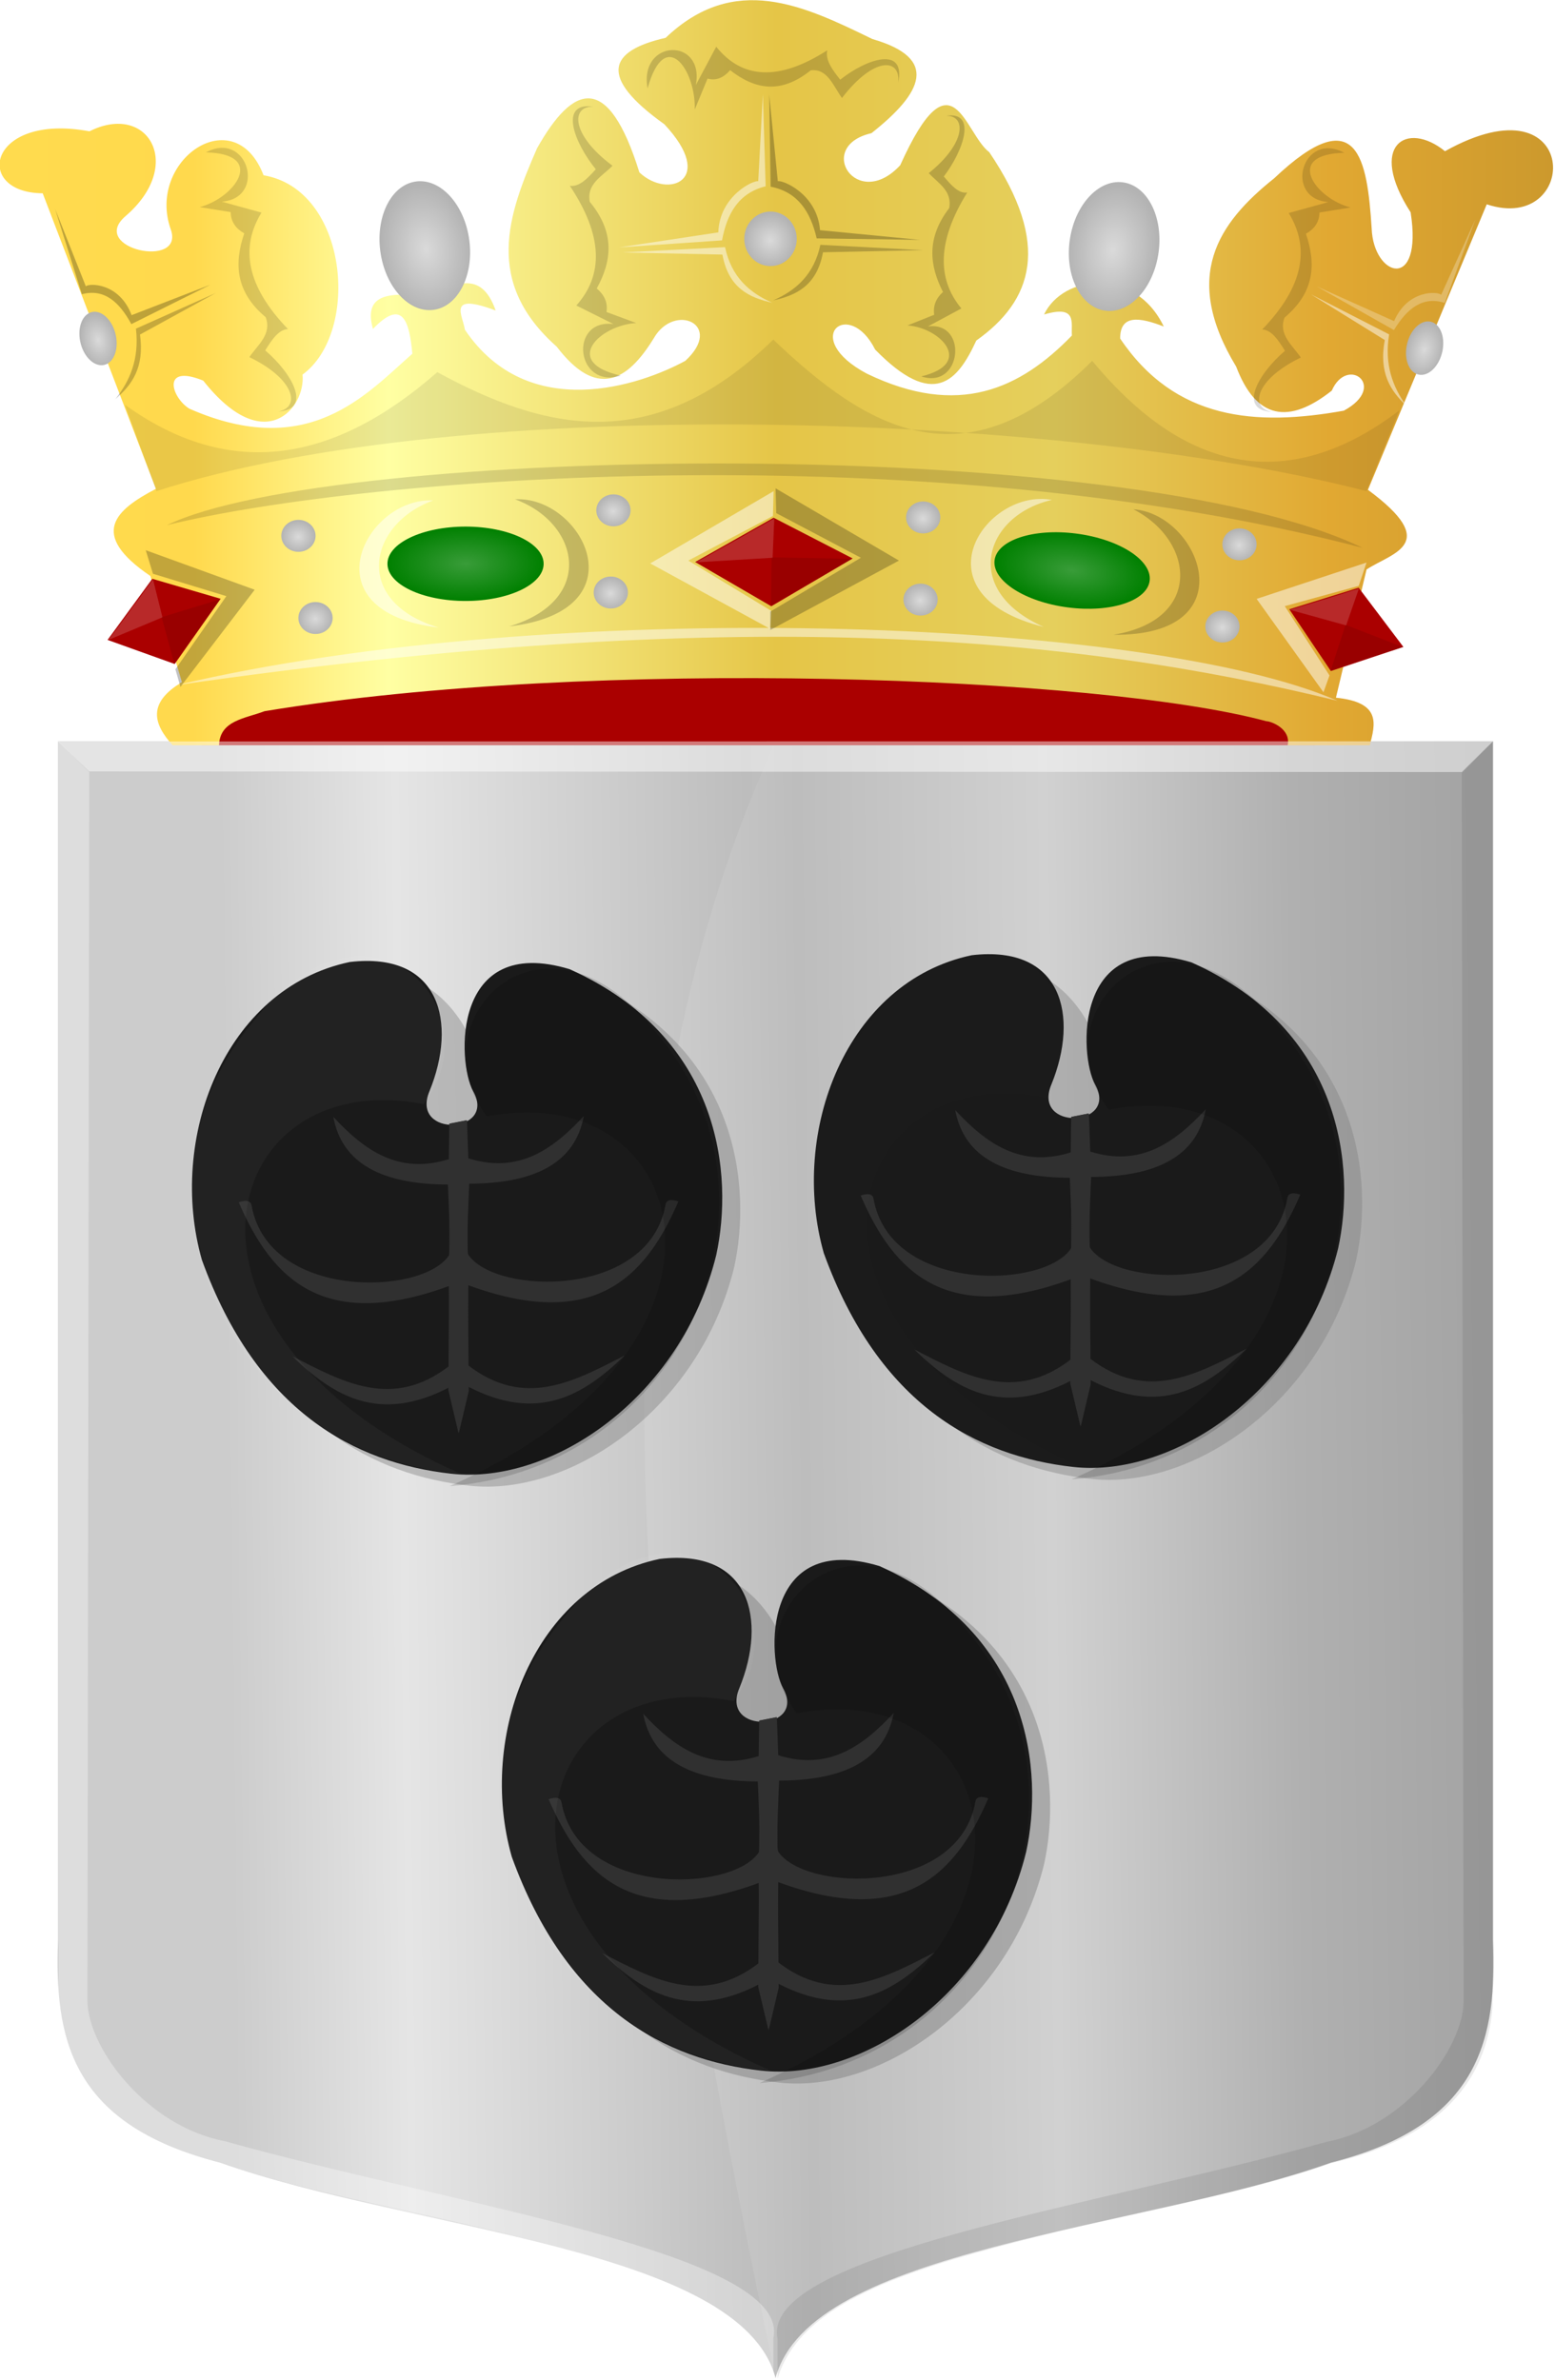 <?xml version="1.0" encoding="UTF-8" standalone="no"?>
<!-- Created with Inkscape (http://www.inkscape.org/) -->

<svg
   xmlns:dc="http://purl.org/dc/elements/1.1/"
   xmlns:cc="http://creativecommons.org/ns#"
   xmlns:rdf="http://www.w3.org/1999/02/22-rdf-syntax-ns#"
   xmlns:svg="http://www.w3.org/2000/svg"
   xmlns="http://www.w3.org/2000/svg"
   xmlns:xlink="http://www.w3.org/1999/xlink"
   xmlns:sodipodi="http://sodipodi.sourceforge.net/DTD/sodipodi-0.dtd"
   xmlns:inkscape="http://www.inkscape.org/namespaces/inkscape"
   width="188.149"
   height="287.941"
   id="svg11101"
   version="1.1"
   inkscape:version="0.48.4 r9939"
   sodipodi:docname="Nieuw document 14">
  <defs
     id="defs11103">
    <linearGradient
       inkscape:collect="always"
       xlink:href="#linearGradient4053-4-9-3-1-7-2-4-5-0-3"
       id="linearGradient10098"
       gradientUnits="userSpaceOnUse"
       gradientTransform="matrix(-1.047,0,0,1.13,-1057.922,-455.842)"
       x1="-1495.291"
       y1="660.967"
       x2="-1076.81"
       y2="660.967" />
    <linearGradient
       id="linearGradient4053-4-9-3-1-7-2-4-5-0-3">
      <stop
         style="stop-color:#cc992d;stop-opacity:1;"
         offset="0"
         id="stop4055-9-5-8-3-0-0-0-1-9-9" />
      <stop
         style="stop-color:#e1a832;stop-opacity:1;"
         offset="0.143"
         id="stop4057-8-8-5-6-8-8-0-0-4-1" />
      <stop
         id="stop4059-2-9-9-4-1-7-5-3-4-2"
         offset="0.321"
         style="stop-color:#e5cf5c;stop-opacity:1;" />
      <stop
         style="stop-color:#e5c547;stop-opacity:1;"
         offset="0.5"
         id="stop4061-4-6-3-5-8-8-9-9-3-8" />
      <stop
         id="stop4063-5-2-0-7-2-3-7-9-5-5-8"
         offset="0.75"
         style="stop-color:#ffffa3;stop-opacity:1;" />
      <stop
         style="stop-color:#ffd94d;stop-opacity:1;"
         offset="0.875"
         id="stop4065-2-5-2-2-0-3-5-8-8-1" />
      <stop
         id="stop4067-9-7-5-0-3-0-3-9-4-8"
         offset="1"
         style="stop-color:#ffdb4e;stop-opacity:1;" />
    </linearGradient>
    <radialGradient
       inkscape:collect="always"
       xlink:href="#linearGradient22745-9-0"
       id="radialGradient10100"
       gradientUnits="userSpaceOnUse"
       gradientTransform="matrix(1,0,0,0.963,0,32.907)"
       cx="-1439.846"
       cy="877.517"
       fx="-1439.846"
       fy="877.517"
       r="7.071" />
    <linearGradient
       id="linearGradient22745-9-0"
       inkscape:collect="always">
      <stop
         id="stop22747-0-2"
         offset="0"
         style="stop-color:#ffffff;stop-opacity:1;" />
      <stop
         id="stop22749-4-4"
         offset="1"
         style="stop-color:#ffffff;stop-opacity:0;" />
    </linearGradient>
    <radialGradient
       inkscape:collect="always"
       xlink:href="#linearGradient22745-7-0"
       id="radialGradient10102"
       gradientUnits="userSpaceOnUse"
       gradientTransform="matrix(1,0,0,0.963,0,32.907)"
       cx="-1439.846"
       cy="877.517"
       fx="-1439.846"
       fy="877.517"
       r="7.071" />
    <linearGradient
       id="linearGradient22745-7-0"
       inkscape:collect="always">
      <stop
         id="stop22747-09-2"
         offset="0"
         style="stop-color:#ffffff;stop-opacity:1;" />
      <stop
         id="stop22749-3-2"
         offset="1"
         style="stop-color:#ffffff;stop-opacity:0;" />
    </linearGradient>
    <radialGradient
       inkscape:collect="always"
       xlink:href="#linearGradient22745-7-3-5"
       id="radialGradient10104"
       gradientUnits="userSpaceOnUse"
       gradientTransform="matrix(1,0,0,0.963,0,32.907)"
       cx="-1439.846"
       cy="877.517"
       fx="-1439.846"
       fy="877.517"
       r="7.071" />
    <linearGradient
       id="linearGradient22745-7-3-5"
       inkscape:collect="always">
      <stop
         id="stop22747-09-5-4"
         offset="0"
         style="stop-color:#ffffff;stop-opacity:1;" />
      <stop
         id="stop22749-3-6-4"
         offset="1"
         style="stop-color:#ffffff;stop-opacity:0;" />
    </linearGradient>
    <radialGradient
       inkscape:collect="always"
       xlink:href="#linearGradient22745-9-8-3-7-2"
       id="radialGradient10106"
       gradientUnits="userSpaceOnUse"
       gradientTransform="matrix(1,0,0,0.963,0,32.907)"
       cx="-1439.846"
       cy="877.517"
       fx="-1439.846"
       fy="877.517"
       r="7.071" />
    <linearGradient
       id="linearGradient22745-9-8-3-7-2"
       inkscape:collect="always">
      <stop
         id="stop22747-0-8-6-3-5"
         offset="0"
         style="stop-color:#ffffff;stop-opacity:1;" />
      <stop
         id="stop22749-4-3-2-3-0"
         offset="1"
         style="stop-color:#ffffff;stop-opacity:0;" />
    </linearGradient>
    <radialGradient
       inkscape:collect="always"
       xlink:href="#linearGradient22745-9-8-8-0-2"
       id="radialGradient10108"
       gradientUnits="userSpaceOnUse"
       gradientTransform="matrix(1,0,0,0.963,0,32.907)"
       cx="-1439.846"
       cy="877.517"
       fx="-1439.846"
       fy="877.517"
       r="7.071" />
    <linearGradient
       id="linearGradient22745-9-8-8-0-2"
       inkscape:collect="always">
      <stop
         id="stop22747-0-8-1-4-1"
         offset="0"
         style="stop-color:#ffffff;stop-opacity:1;" />
      <stop
         id="stop22749-4-3-3-8-2"
         offset="1"
         style="stop-color:#ffffff;stop-opacity:0;" />
    </linearGradient>
    <radialGradient
       inkscape:collect="always"
       xlink:href="#linearGradient22745-9-8-9-3-7"
       id="radialGradient10110"
       gradientUnits="userSpaceOnUse"
       gradientTransform="matrix(1,0,0,0.963,0,32.907)"
       cx="-1439.846"
       cy="877.517"
       fx="-1439.846"
       fy="877.517"
       r="7.071" />
    <linearGradient
       id="linearGradient22745-9-8-9-3-7"
       inkscape:collect="always">
      <stop
         id="stop22747-0-8-2-5-9"
         offset="0"
         style="stop-color:#ffffff;stop-opacity:1;" />
      <stop
         id="stop22749-4-3-7-2-5"
         offset="1"
         style="stop-color:#ffffff;stop-opacity:0;" />
    </linearGradient>
    <radialGradient
       inkscape:collect="always"
       xlink:href="#linearGradient22745-9-8-6-9-4"
       id="radialGradient10112"
       gradientUnits="userSpaceOnUse"
       gradientTransform="matrix(1,0,0,0.963,0,32.907)"
       cx="-1439.846"
       cy="877.517"
       fx="-1439.846"
       fy="877.517"
       r="7.071" />
    <linearGradient
       id="linearGradient22745-9-8-6-9-4"
       inkscape:collect="always">
      <stop
         id="stop22747-0-8-17-2-0"
         offset="0"
         style="stop-color:#ffffff;stop-opacity:1;" />
      <stop
         id="stop22749-4-3-30-1-3"
         offset="1"
         style="stop-color:#ffffff;stop-opacity:0;" />
    </linearGradient>
    <radialGradient
       inkscape:collect="always"
       xlink:href="#linearGradient22745-9-8-5-3-1"
       id="radialGradient10114"
       gradientUnits="userSpaceOnUse"
       gradientTransform="matrix(1,0,0,0.963,0,32.907)"
       cx="-1439.846"
       cy="877.517"
       fx="-1439.846"
       fy="877.517"
       r="7.071" />
    <linearGradient
       id="linearGradient22745-9-8-5-3-1"
       inkscape:collect="always">
      <stop
         id="stop22747-0-8-60-8-2"
         offset="0"
         style="stop-color:#ffffff;stop-opacity:1;" />
      <stop
         id="stop22749-4-3-72-5-2"
         offset="1"
         style="stop-color:#ffffff;stop-opacity:0;" />
    </linearGradient>
    <radialGradient
       inkscape:collect="always"
       xlink:href="#linearGradient22745-9-8-4-1-8"
       id="radialGradient10116"
       gradientUnits="userSpaceOnUse"
       gradientTransform="matrix(1,0,0,0.963,0,32.907)"
       cx="-1439.846"
       cy="877.517"
       fx="-1439.846"
       fy="877.517"
       r="7.071" />
    <linearGradient
       id="linearGradient22745-9-8-4-1-8"
       inkscape:collect="always">
      <stop
         id="stop22747-0-8-3-5-2"
         offset="0"
         style="stop-color:#ffffff;stop-opacity:1;" />
      <stop
         id="stop22749-4-3-25-4-2"
         offset="1"
         style="stop-color:#ffffff;stop-opacity:0;" />
    </linearGradient>
    <radialGradient
       inkscape:collect="always"
       xlink:href="#linearGradient22745-9-8-7-2-8"
       id="radialGradient10118"
       gradientUnits="userSpaceOnUse"
       gradientTransform="matrix(1,0,0,0.963,0,32.907)"
       cx="-1439.846"
       cy="877.517"
       fx="-1439.846"
       fy="877.517"
       r="7.071" />
    <linearGradient
       id="linearGradient22745-9-8-7-2-8"
       inkscape:collect="always">
      <stop
         id="stop22747-0-8-5-9-5"
         offset="0"
         style="stop-color:#ffffff;stop-opacity:1;" />
      <stop
         id="stop22749-4-3-79-5-8"
         offset="1"
         style="stop-color:#ffffff;stop-opacity:0;" />
    </linearGradient>
    <radialGradient
       inkscape:collect="always"
       xlink:href="#linearGradient22745-9-8-93-7-9"
       id="radialGradient10120"
       gradientUnits="userSpaceOnUse"
       gradientTransform="matrix(1,0,0,0.963,0,32.907)"
       cx="-1439.846"
       cy="877.517"
       fx="-1439.846"
       fy="877.517"
       r="7.071" />
    <linearGradient
       id="linearGradient22745-9-8-93-7-9"
       inkscape:collect="always">
      <stop
         id="stop22747-0-8-63-6-4"
         offset="0"
         style="stop-color:#ffffff;stop-opacity:1;" />
      <stop
         id="stop22749-4-3-8-5-4"
         offset="1"
         style="stop-color:#ffffff;stop-opacity:0;" />
    </linearGradient>
    <radialGradient
       inkscape:collect="always"
       xlink:href="#linearGradient22745-9-8-7-1-4-2-98"
       id="radialGradient10122"
       gradientUnits="userSpaceOnUse"
       gradientTransform="matrix(1,0,0,0.963,0,32.907)"
       cx="-1439.846"
       cy="877.517"
       fx="-1439.846"
       fy="877.517"
       r="7.071" />
    <linearGradient
       id="linearGradient22745-9-8-7-1-4-2-98"
       inkscape:collect="always">
      <stop
         id="stop22747-0-8-5-1-4-3-5"
         offset="0"
         style="stop-color:#ffffff;stop-opacity:1;" />
      <stop
         id="stop22749-4-3-79-0-9-0-6"
         offset="1"
         style="stop-color:#ffffff;stop-opacity:0;" />
    </linearGradient>
    <radialGradient
       inkscape:collect="always"
       xlink:href="#linearGradient22745-9-8-7-1-4-2-9-0"
       id="radialGradient10124"
       gradientUnits="userSpaceOnUse"
       gradientTransform="matrix(1,0,0,0.963,0,32.907)"
       cx="-1439.846"
       cy="877.517"
       fx="-1439.846"
       fy="877.517"
       r="7.071" />
    <linearGradient
       id="linearGradient22745-9-8-7-1-4-2-9-0"
       inkscape:collect="always">
      <stop
         id="stop22747-0-8-5-1-4-3-8-7"
         offset="0"
         style="stop-color:#ffffff;stop-opacity:1;" />
      <stop
         id="stop22749-4-3-79-0-9-0-8-2"
         offset="1"
         style="stop-color:#ffffff;stop-opacity:0;" />
    </linearGradient>
    <radialGradient
       inkscape:collect="always"
       xlink:href="#linearGradient23402-2-2"
       id="radialGradient10126"
       gradientUnits="userSpaceOnUse"
       gradientTransform="matrix(1,0,0,0.441,0,390.009)"
       cx="-2521.012"
       cy="697.912"
       fx="-2521.012"
       fy="697.912"
       r="21.036" />
    <linearGradient
       id="linearGradient23402-2-2"
       inkscape:collect="always">
      <stop
         id="stop23404-8-6"
         offset="0"
         style="stop-color:#ffffff;stop-opacity:1;" />
      <stop
         id="stop23406-3-4"
         offset="1"
         style="stop-color:#ffffff;stop-opacity:0;" />
    </linearGradient>
    <radialGradient
       inkscape:collect="always"
       xlink:href="#linearGradient23402-21-1"
       id="radialGradient10128"
       gradientUnits="userSpaceOnUse"
       gradientTransform="matrix(1,0,0,0.441,0,390.009)"
       cx="-2521.012"
       cy="697.912"
       fx="-2521.012"
       fy="697.912"
       r="21.036" />
    <linearGradient
       id="linearGradient23402-21-1"
       inkscape:collect="always">
      <stop
         id="stop23404-0-3"
         offset="0"
         style="stop-color:#ffffff;stop-opacity:1;" />
      <stop
         id="stop23406-7-2"
         offset="1"
         style="stop-color:#ffffff;stop-opacity:0;" />
    </linearGradient>
    <filter
       id="filter3925-7"
       inkscape:collect="always"
       color-interpolation-filters="sRGB">
      <feGaussianBlur
         id="feGaussianBlur3927-9"
         stdDeviation="0.932"
         inkscape:collect="always" />
    </filter>
    <linearGradient
       inkscape:collect="always"
       xlink:href="#linearGradient4070-8-2-8-8-7"
       id="linearGradient10876"
       x1="371.788"
       y1="537.806"
       x2="539.193"
       y2="539.826"
       gradientUnits="userSpaceOnUse"
       gradientTransform="matrix(-1,0,0,1,793.208,4.821)" />
    <linearGradient
       id="linearGradient4070-8-2-8-8-7">
      <stop
         id="stop4072-1-2-6-4-1"
         offset="0"
         style="stop-color:#a3a3a3;stop-opacity:1;" />
      <stop
         id="stop4074-8-0-7-0-4"
         offset="0.143"
         style="stop-color:#b0b0b0;stop-opacity:1;" />
      <stop
         style="stop-color:#d1d1d1;stop-opacity:1;"
         offset="0.321"
         id="stop4076-6-1-0-3-7" />
      <stop
         id="stop4078-0-2-8-7-6"
         offset="0.5"
         style="stop-color:#bdbdbd;stop-opacity:1;" />
      <stop
         style="stop-color:#e5e5e5;stop-opacity:1;"
         offset="0.75"
         id="stop4080-2-7-1-8-8" />
      <stop
         id="stop4082-4-7-8-3-2"
         offset="0.875"
         style="stop-color:#cccccc;stop-opacity:1;" />
      <stop
         style="stop-color:#cccccc;stop-opacity:1;"
         offset="1"
         id="stop4084-9-0-3-1-3" />
    </linearGradient>
    <linearGradient
       inkscape:collect="always"
       xlink:href="#linearGradient4070-8-2-8-8-7"
       id="linearGradient10868"
       x1="218.994"
       y1="535.786"
       x2="388.685"
       y2="537.806"
       gradientUnits="userSpaceOnUse"
       gradientTransform="matrix(-1,0,0,1,689.502,0)" />
    <linearGradient
       id="linearGradient10987">
      <stop
         id="stop10989"
         offset="0"
         style="stop-color:#a3a3a3;stop-opacity:1;" />
      <stop
         id="stop10991"
         offset="0.143"
         style="stop-color:#b0b0b0;stop-opacity:1;" />
      <stop
         style="stop-color:#d1d1d1;stop-opacity:1;"
         offset="0.321"
         id="stop10993" />
      <stop
         id="stop10995"
         offset="0.5"
         style="stop-color:#bdbdbd;stop-opacity:1;" />
      <stop
         style="stop-color:#e5e5e5;stop-opacity:1;"
         offset="0.75"
         id="stop10997" />
      <stop
         id="stop10999"
         offset="0.875"
         style="stop-color:#cccccc;stop-opacity:1;" />
      <stop
         style="stop-color:#cccccc;stop-opacity:1;"
         offset="1"
         id="stop11001" />
    </linearGradient>
    <linearGradient
       y2="537.806"
       x2="388.685"
       y1="535.786"
       x1="218.994"
       gradientTransform="matrix(-1,0,0,1,635.368,4.821)"
       gradientUnits="userSpaceOnUse"
       id="linearGradient11099"
       xlink:href="#linearGradient4070-8-2-8-8-7"
       inkscape:collect="always" />
  </defs>
  <sodipodi:namedview
     id="base"
     pagecolor="#ffffff"
     bordercolor="#666666"
     borderopacity="1.0"
     inkscape:pageopacity="0.0"
     inkscape:pageshadow="2"
     inkscape:zoom="0.35"
     inkscape:cx="134.78864"
     inkscape:cy="109.51282"
     inkscape:document-units="px"
     inkscape:current-layer="layer1"
     showgrid="false"
     fit-margin-top="0"
     fit-margin-left="0"
     fit-margin-right="0"
     fit-margin-bottom="0"
     inkscape:window-width="1600"
     inkscape:window-height="837"
     inkscape:window-x="-8"
     inkscape:window-y="-8"
     inkscape:window-maximized="1" />
  <g
     inkscape:label="Laag 1"
     inkscape:groupmode="layer"
     id="layer1"
     transform="translate(-240.211,-353.934)">
    <path
       inkscape:connector-curvature="0"
       sodipodi:nodetypes="cccccc"
       id="path2834"
       d="m 334.052,443.623 -86.816,0 0,145.032 c -0.414,11.504 1.212,22.264 19.604,26.922 23.39,8.297 62.965,10.223 67.212,26.054 l 0,-198.008 z"
       style="fill:url(#linearGradient11099);fill-opacity:1;stroke:#000000;stroke-width:1px;stroke-linecap:butt;stroke-linejoin:miter;stroke-opacity:0" />
    <path
       sodipodi:nodetypes="cccccc"
       id="path2834-1"
       d="m 334.052,443.623 86.816,0 0,145.032 c 0.414,11.504 -1.212,22.264 -19.604,26.922 -23.39,8.297 -62.965,10.223 -67.212,26.054 -14.651,-69.881 -26.877,-139.12 0,-198.008 z"
       style="fill:url(#linearGradient10876);fill-opacity:1;stroke:#000000;stroke-width:1px;stroke-linecap:butt;stroke-linejoin:miter;stroke-opacity:0"
       inkscape:connector-curvature="0" />
    <path
       inkscape:connector-curvature="0"
       sodipodi:nodetypes="ccccsccc"
       id="path3630-4"
       d="m 335.429,565.046 c -2.373,5.654 4.596,-0.235 1.711,-5.428 -1.975,-3.557 -2.558,-19.057 11.669,-14.764 18.387,8.262 19.837,24.923 17.737,34.594 -4.261,17.31 -19.942,27.794 -32.055,26.447 -11.64,-1.294 -23.517,-7.501 -30.179,-25.868 -4.167,-14.612 2.685,-32.841 17.892,-36.041 10.959,-1.29 16.607,12.781 13.225,21.06 z"
       style="fill:#808080;fill-opacity:0.491;stroke:#000000;stroke-width:1px;stroke-linecap:butt;stroke-linejoin:miter;stroke-opacity:0" />
    <path
       inkscape:connector-curvature="0"
       sodipodi:nodetypes="ccccssccccccccc"
       id="path3632-0"
       d="m 334.297,562.211 -0.11,5.629 c -6.068,1.903 -10.228,-1.075 -13.972,-5.117 1.06,5.754 6.059,8.162 13.862,8.188 0,0 0.409,8.156 0.11,8.597 -3.309,4.895 -21.868,5.312 -23.861,-6.082 -0.162,-0.926 -1.552,-0.366 -1.552,-0.366 4.032,9.355 10.326,15.664 25.413,10.133 l 0.11,9.621 c -6.926,5.396 -12.962,1.97 -19.033,-1.126 4.962,4.809 10.479,8.155 18.922,3.787 l 1.21,5.527 1.21,-5.117 -0.33,-33.775 -1.98,0.102 z"
       style="fill:#303030;fill-opacity:1;stroke:#000000;stroke-width:1px;stroke-linecap:butt;stroke-linejoin:miter;stroke-opacity:0" />
    <path
       inkscape:connector-curvature="0"
       sodipodi:nodetypes="ccccssccccccccc"
       id="path3632-7-9"
       d="m 336.442,562.109 0.11,5.629 c 6.068,1.903 10.228,-1.075 13.972,-5.117 -1.06,5.754 -6.059,8.162 -13.862,8.188 0,0 -0.409,8.156 -0.11,8.597 3.309,4.895 21.868,5.312 23.861,-6.082 0.162,-0.926 1.552,-0.366 1.552,-0.366 -4.032,9.355 -10.326,15.664 -25.413,10.133 l -0.11,9.621 c 6.926,5.396 12.962,1.97 19.032,-1.126 -4.962,4.809 -10.479,8.155 -18.922,3.787 l -1.21,5.527 -1.21,-5.117 0.33,-33.775 1.98,0.102 z"
       style="fill:#303030;fill-opacity:1;stroke:#000000;stroke-width:1px;stroke-linecap:butt;stroke-linejoin:miter;stroke-opacity:0" />
    <path
       inkscape:connector-curvature="0"
       sodipodi:nodetypes="ccccsccc"
       id="path3630-5"
       d="m 329.672,558.171 c -2.373,5.654 8.174,5.193 5.29,0 -1.975,-3.557 -2.558,-19.057 11.669,-14.764 18.387,8.262 19.837,24.923 17.737,34.594 -4.261,17.31 -19.942,27.794 -32.055,26.447 -11.64,-1.294 -23.517,-7.501 -30.179,-25.868 -4.167,-14.612 2.685,-32.841 17.892,-36.041 10.959,-1.29 13.029,7.353 9.646,15.632 z"
       style="fill:#1a1a1a;stroke:#000000;stroke-width:1px;stroke-linecap:butt;stroke-linejoin:miter;stroke-opacity:0" />
    <path
       inkscape:connector-curvature="0"
       sodipodi:nodetypes="ccccssccccccccc"
       id="path3632-5"
       d="m 332.064,562.094 -0.055,4.299 c -6.068,1.903 -10.228,-1.075 -13.972,-5.117 1.06,5.754 6.059,8.162 13.862,8.188 0,0 0.409,8.156 0.11,8.597 -3.309,4.895 -21.868,5.312 -23.861,-6.082 -0.162,-0.926 -1.552,-0.366 -1.552,-0.366 4.032,9.355 10.326,15.664 25.413,10.133 l 0.11,9.621 c -6.926,5.396 -12.962,1.97 -19.033,-1.126 4.962,4.809 10.479,8.155 18.923,3.787 l 1.21,5.527 1.21,-5.117 -0.275,-32.752 -2.09,0.409 z"
       style="fill:#303030;fill-opacity:1;stroke:#000000;stroke-width:1px;stroke-linecap:butt;stroke-linejoin:miter;stroke-opacity:0" />
    <path
       inkscape:connector-curvature="0"
       sodipodi:nodetypes="ccccssccccccccc"
       id="path3632-7-1"
       d="m 334.209,561.685 0.165,4.606 c 6.068,1.903 10.228,-1.075 13.972,-5.117 -1.06,5.754 -6.059,8.162 -13.862,8.188 0,0 -0.409,8.156 -0.11,8.597 3.309,4.895 21.868,5.312 23.861,-6.082 0.162,-0.926 1.552,-0.366 1.552,-0.366 -4.032,9.355 -10.326,15.664 -25.413,10.133 l -0.11,9.621 c 6.926,5.396 12.962,1.97 19.033,-1.126 -4.962,4.809 -10.479,8.155 -18.922,3.787 l -1.21,5.527 -1.21,-5.117 0.22,-32.24 2.035,-0.409 z"
       style="fill:#303030;fill-opacity:1;stroke:#000000;stroke-width:1px;stroke-linecap:butt;stroke-linejoin:miter;stroke-opacity:0" />
    <path
       inkscape:connector-curvature="0"
       sodipodi:nodetypes="cccc"
       id="path3881"
       d="m 333.482,604.462 c -38.426,-16.882 -29.578,-49.593 -4.512,-44.726 8.835,-11.585 -6.856,-27.98 -20.848,-9.698 -16.679,19.974 -3.099,52.133 25.36,54.423 z"
       style="opacity:0.061;fill:#ffffff;fill-opacity:0.619;stroke:#000000;stroke-width:1px;stroke-linecap:butt;stroke-linejoin:miter;stroke-opacity:0" />
    <path
       inkscape:connector-curvature="0"
       sodipodi:nodetypes="cccc"
       id="path3881-7"
       d="m 332.109,605.953 c 38.426,-16.882 29.578,-49.593 4.512,-44.726 -8.835,-11.585 6.856,-27.98 20.848,-9.698 16.679,19.974 3.099,52.133 -25.36,54.423 z"
       style="opacity:0.147;fill:#000000;stroke:#000000;stroke-width:1px;stroke-linecap:butt;stroke-linejoin:miter;stroke-opacity:0" />
    <path
       inkscape:connector-curvature="0"
       sodipodi:nodetypes="ccccsccc"
       id="path3630-4-2"
       d="m 297.933,492.829 c -2.373,5.654 4.596,-0.235 1.711,-5.428 -1.975,-3.557 -2.558,-19.057 11.669,-14.764 18.387,8.262 19.837,24.923 17.737,34.594 -4.261,17.31 -19.942,27.794 -32.055,26.447 -11.64,-1.294 -23.517,-7.501 -30.179,-25.868 -4.167,-14.612 2.685,-32.841 17.892,-36.041 10.959,-1.29 16.607,12.781 13.225,21.06 z"
       style="fill:#808080;fill-opacity:0.429;stroke:#000000;stroke-width:1px;stroke-linecap:butt;stroke-linejoin:miter;stroke-opacity:0" />
    <path
       inkscape:connector-curvature="0"
       sodipodi:nodetypes="ccccssccccccccc"
       id="path3632-0-2"
       d="m 296.801,489.994 -0.11,5.629 c -6.068,1.903 -10.228,-1.075 -13.972,-5.117 1.06,5.754 6.059,8.162 13.862,8.188 0,0 0.409,8.156 0.11,8.597 -3.309,4.895 -21.868,5.312 -23.861,-6.082 -0.162,-0.926 -1.552,-0.366 -1.552,-0.366 4.032,9.355 10.326,15.664 25.413,10.133 l 0.11,9.621 c -6.926,5.396 -12.962,1.97 -19.033,-1.126 4.962,4.809 10.479,8.155 18.922,3.787 l 1.21,5.527 1.21,-5.117 -0.33,-33.775 -1.98,0.102 z"
       style="fill:#303030;fill-opacity:1;stroke:#000000;stroke-width:1px;stroke-linecap:butt;stroke-linejoin:miter;stroke-opacity:0" />
    <path
       inkscape:connector-curvature="0"
       sodipodi:nodetypes="ccccssccccccccc"
       id="path3632-7-9-1"
       d="m 298.947,489.892 0.11,5.629 c 6.068,1.903 10.228,-1.075 13.972,-5.117 -1.06,5.754 -6.059,8.162 -13.862,8.188 0,0 -0.409,8.156 -0.11,8.597 3.309,4.895 21.868,5.312 23.861,-6.082 0.162,-0.926 1.552,-0.366 1.552,-0.366 -4.032,9.355 -10.326,15.664 -25.413,10.133 l -0.11,9.621 c 6.926,5.396 12.962,1.97 19.032,-1.126 -4.962,4.809 -10.479,8.155 -18.922,3.787 l -1.21,5.527 -1.21,-5.117 0.33,-33.775 1.98,0.102 z"
       style="fill:#303030;fill-opacity:1;stroke:#000000;stroke-width:1px;stroke-linecap:butt;stroke-linejoin:miter;stroke-opacity:0" />
    <path
       inkscape:connector-curvature="0"
       sodipodi:nodetypes="ccccsccc"
       id="path3630-5-6"
       d="m 292.176,485.954 c -2.373,5.654 8.174,5.193 5.29,0 -1.975,-3.557 -2.558,-19.057 11.669,-14.764 18.387,8.262 19.837,24.923 17.737,34.594 -4.261,17.31 -19.942,27.794 -32.055,26.447 -11.64,-1.294 -23.517,-7.501 -30.179,-25.868 -4.167,-14.612 2.685,-32.841 17.892,-36.041 10.959,-1.29 13.029,7.353 9.646,15.632 z"
       style="fill:#1a1a1a;stroke:#000000;stroke-width:1px;stroke-linecap:butt;stroke-linejoin:miter;stroke-opacity:0" />
    <path
       inkscape:connector-curvature="0"
       sodipodi:nodetypes="ccccssccccccccc"
       id="path3632-5-8"
       d="m 294.568,489.877 -0.055,4.299 c -6.068,1.903 -10.228,-1.075 -13.972,-5.117 1.06,5.754 6.059,8.162 13.862,8.188 0,0 0.409,8.156 0.11,8.597 -3.309,4.895 -21.868,5.312 -23.861,-6.082 -0.162,-0.926 -1.552,-0.366 -1.552,-0.366 4.032,9.355 10.326,15.664 25.413,10.133 l 0.11,9.621 c -6.926,5.396 -12.962,1.97 -19.033,-1.126 4.962,4.809 10.479,8.155 18.922,3.787 l 1.21,5.527 1.21,-5.117 -0.275,-32.752 -2.09,0.409 z"
       style="fill:#303030;fill-opacity:1;stroke:#000000;stroke-width:1px;stroke-linecap:butt;stroke-linejoin:miter;stroke-opacity:0" />
    <path
       inkscape:connector-curvature="0"
       sodipodi:nodetypes="ccccssccccccccc"
       id="path3632-7-1-5"
       d="m 296.714,489.468 0.165,4.606 c 6.068,1.903 10.228,-1.075 13.972,-5.117 -1.06,5.754 -6.059,8.162 -13.862,8.188 0,0 -0.409,8.156 -0.11,8.597 3.309,4.895 21.868,5.312 23.861,-6.082 0.162,-0.926 1.552,-0.366 1.552,-0.366 -4.032,9.355 -10.326,15.664 -25.413,10.133 l -0.11,9.621 c 6.926,5.396 12.962,1.97 19.033,-1.126 -4.962,4.809 -10.479,8.155 -18.922,3.787 l -1.21,5.527 -1.21,-5.117 0.22,-32.24 2.035,-0.409 z"
       style="fill:#303030;fill-opacity:1;stroke:#000000;stroke-width:1px;stroke-linecap:butt;stroke-linejoin:miter;stroke-opacity:0" />
    <path
       inkscape:connector-curvature="0"
       sodipodi:nodetypes="cccc"
       id="path3881-76"
       d="m 295.986,532.245 c -38.426,-16.882 -29.578,-49.593 -4.512,-44.726 8.835,-11.585 -6.856,-27.98 -20.848,-9.698 -16.679,19.974 -3.099,52.133 25.36,54.423 z"
       style="opacity:0.061;fill:#ffffff;fill-opacity:0.619;stroke:#000000;stroke-width:1px;stroke-linecap:butt;stroke-linejoin:miter;stroke-opacity:0" />
    <path
       inkscape:connector-curvature="0"
       sodipodi:nodetypes="cccc"
       id="path3881-7-1"
       d="m 294.614,533.736 c 38.426,-16.882 29.578,-49.593 4.512,-44.726 -8.835,-11.585 6.856,-27.98 20.848,-9.698 16.679,19.974 3.099,52.133 -25.36,54.423 z"
       style="opacity:0.147;fill:#000000;stroke:#000000;stroke-width:1px;stroke-linecap:butt;stroke-linejoin:miter;stroke-opacity:0" />
    <path
       inkscape:connector-curvature="0"
       sodipodi:nodetypes="ccccsccc"
       id="path3630-4-1"
       d="m 373.183,492.011 c -2.373,5.654 4.596,-0.235 1.711,-5.428 -1.975,-3.557 -2.558,-19.057 11.669,-14.764 18.387,8.262 19.837,24.923 17.737,34.594 -4.261,17.31 -19.942,27.794 -32.055,26.447 -11.64,-1.294 -23.517,-7.501 -30.179,-25.868 -4.167,-14.612 2.685,-32.841 17.892,-36.041 10.959,-1.29 16.607,12.781 13.225,21.06 z"
       style="fill:#808080;fill-opacity:0.429;stroke:#000000;stroke-width:1px;stroke-linecap:butt;stroke-linejoin:miter;stroke-opacity:0" />
    <path
       inkscape:connector-curvature="0"
       sodipodi:nodetypes="ccccssccccccccc"
       id="path3632-0-1"
       d="m 372.051,489.175 -0.11,5.629 c -6.068,1.903 -10.228,-1.075 -13.972,-5.117 1.06,5.754 6.059,8.162 13.862,8.188 0,0 0.409,8.156 0.11,8.597 -3.309,4.895 -21.868,5.312 -23.861,-6.082 -0.162,-0.926 -1.552,-0.366 -1.552,-0.366 4.032,9.355 10.326,15.664 25.413,10.133 l 0.11,9.621 c -6.926,5.396 -12.962,1.97 -19.033,-1.126 4.962,4.809 10.479,8.155 18.922,3.787 l 1.21,5.527 1.21,-5.117 -0.33,-33.775 -1.98,0.102 z"
       style="fill:#303030;fill-opacity:1;stroke:#000000;stroke-width:1px;stroke-linecap:butt;stroke-linejoin:miter;stroke-opacity:0" />
    <path
       inkscape:connector-curvature="0"
       sodipodi:nodetypes="ccccssccccccccc"
       id="path3632-7-9-3"
       d="m 374.197,489.073 0.11,5.629 c 6.068,1.903 10.228,-1.075 13.972,-5.117 -1.06,5.754 -6.059,8.162 -13.862,8.188 0,0 -0.409,8.156 -0.11,8.597 3.309,4.895 21.868,5.312 23.861,-6.082 0.162,-0.926 1.552,-0.366 1.552,-0.366 -4.032,9.355 -10.326,15.664 -25.413,10.133 l -0.11,9.621 c 6.926,5.396 12.962,1.97 19.033,-1.126 -4.962,4.809 -10.479,8.155 -18.922,3.787 l -1.21,5.527 -1.21,-5.117 0.33,-33.775 1.98,0.102 z"
       style="fill:#303030;fill-opacity:1;stroke:#000000;stroke-width:1px;stroke-linecap:butt;stroke-linejoin:miter;stroke-opacity:0" />
    <path
       inkscape:connector-curvature="0"
       sodipodi:nodetypes="ccccsccc"
       id="path3630-5-8"
       d="m 367.426,485.135 c -2.373,5.654 8.174,5.193 5.29,0 -1.975,-3.557 -2.558,-19.057 11.669,-14.764 18.387,8.262 19.837,24.923 17.737,34.594 -4.261,17.31 -19.942,27.794 -32.055,26.447 -11.64,-1.294 -23.517,-7.501 -30.179,-25.868 -4.167,-14.612 2.685,-32.841 17.892,-36.041 10.959,-1.29 13.029,7.353 9.646,15.632 z"
       style="fill:#1a1a1a;stroke:#000000;stroke-width:1px;stroke-linecap:butt;stroke-linejoin:miter;stroke-opacity:0" />
    <path
       inkscape:connector-curvature="0"
       sodipodi:nodetypes="ccccssccccccccc"
       id="path3632-5-7"
       d="m 369.818,489.058 -0.055,4.299 c -6.068,1.903 -10.228,-1.075 -13.972,-5.117 1.06,5.754 6.059,8.162 13.862,8.188 0,0 0.409,8.156 0.11,8.597 -3.309,4.895 -21.868,5.312 -23.861,-6.082 -0.162,-0.926 -1.552,-0.366 -1.552,-0.366 4.032,9.355 10.326,15.664 25.413,10.133 l 0.11,9.621 c -6.926,5.396 -12.962,1.97 -19.032,-1.126 4.962,4.809 10.479,8.155 18.922,3.787 l 1.21,5.527 1.21,-5.117 -0.275,-32.752 -2.09,0.409 z"
       style="fill:#303030;fill-opacity:1;stroke:#000000;stroke-width:1px;stroke-linecap:butt;stroke-linejoin:miter;stroke-opacity:0" />
    <path
       inkscape:connector-curvature="0"
       sodipodi:nodetypes="ccccssccccccccc"
       id="path3632-7-1-4"
       d="m 371.963,488.649 0.165,4.606 c 6.068,1.903 10.228,-1.075 13.972,-5.117 -1.06,5.754 -6.059,8.162 -13.862,8.188 0,0 -0.409,8.156 -0.11,8.597 3.309,4.895 21.868,5.312 23.861,-6.082 0.162,-0.926 1.552,-0.366 1.552,-0.366 -4.032,9.355 -10.326,15.664 -25.413,10.133 l -0.11,9.621 c 6.926,5.396 12.962,1.97 19.033,-1.126 -4.962,4.809 -10.479,8.155 -18.922,3.787 l -1.21,5.527 -1.21,-5.117 0.22,-32.24 2.035,-0.409 z"
       style="fill:#303030;fill-opacity:1;stroke:#000000;stroke-width:1px;stroke-linecap:butt;stroke-linejoin:miter;stroke-opacity:0" />
    <path
       inkscape:connector-curvature="0"
       transform="matrix(1.34,0,0,1.247,225.765,304.086)"
       sodipodi:nodetypes="cccc"
       id="path3881-2"
       d="m 108.556,182.358 c -28.675,-13.542 -22.073,-39.78 -3.367,-35.876 6.593,-9.293 -5.116,-22.444 -15.558,-7.779 -12.447,16.022 -2.313,41.818 18.925,43.655 z"
       style="opacity:0.061;fill:#ffffff;fill-opacity:0.619;stroke:#000000;stroke-width:0.774px;stroke-linecap:butt;stroke-linejoin:miter;stroke-opacity:0;filter:url(#filter3925-7)" />
    <path
       inkscape:connector-curvature="0"
       sodipodi:nodetypes="cccc"
       id="path3881-7-7"
       d="m 369.863,532.917 c 38.426,-16.882 29.578,-49.593 4.512,-44.726 -8.835,-11.585 6.856,-27.98 20.848,-9.698 16.679,19.974 3.099,52.133 -25.36,54.423 z"
       style="opacity:0.147;fill:#000000;stroke:#000000;stroke-width:1px;stroke-linecap:butt;stroke-linejoin:miter;stroke-opacity:0" />
    <path
       sodipodi:nodetypes="ccccccsccc"
       id="path4061-7"
       d="m 420.8,443.711 -3.725,3.736 0.223,148.625 c -0.045,5.722 -7.134,15.193 -16.615,17.005 -27.845,7.803 -68.517,13.604 -66.388,23.819 l 0,4.823 c 2.84,-9.619 16.937,-13.54 32.494,-17.457 12.356,-3.111 25.078,-5.207 34.407,-8.597 13.693,-3.166 18.843,-10.219 19.604,-18.817 z"
       style="fill:#000000;fill-opacity:0.085;stroke:#000000;stroke-width:1px;stroke-linecap:butt;stroke-linejoin:miter;stroke-opacity:0"
       inkscape:connector-curvature="0" />
    <g
       transform="matrix(0.429,0,0,0.429,185.83,247.866)"
       id="layer1-2"
       inkscape:label="Laag 1">
      <g
         transform="translate(57.143,61.284)"
         id="layer1-9"
         inkscape:label="Laag 1">
        <path
           sodipodi:nodetypes="ccc"
           inkscape:connector-curvature="0"
           id="path22472-1"
           d="m 126.421,396.139 314.1,0 c 33.72,-23.877 -334.126,-29.486 -314.1,0 z"
           style="fill:#aa0000;stroke:none" />
        <path
           sodipodi:nodetypes="ccccccccccccccccccccccccccccccccccccccccccccccccsccc"
           inkscape:connector-curvature="0"
           id="path22474-6"
           d="m 81.662,240.476 31.934,83.34 c -11.381,5.961 -19.113,12.671 -1.571,24.578 l 8.899,29.946 c -9.889,5.933 -7.975,11.866 -2.618,17.798 l 13.087,0 c 0.219,-7.032 7.369,-7.52 12.826,-9.605 92.925,-15.399 236.026,-9.81 282.559,2.825 1.225,-0.022 6.973,2.046 6.02,6.78 l 23.165,0 c 1.53,-6 3.341,-12.09 -9.554,-13.419 l 8.638,-36.161 c 7.297,-4.779 21.213,-7.059 0.393,-22.46 l 33.504,-80.515 c 26.382,8.746 26.927,-36.595 -11.779,-14.973 -10.759,-8.729 -21.939,-1.759 -9.685,17.233 3.524,22.566 -10.509,18.21 -10.993,4.52 -1.273,-19.516 -3.925,-36.442 -27.484,-14.126 -15.921,12.708 -26.097,27.741 -10.732,53.112 5.667,14.938 14.878,16.341 26.96,6.78 4.44,-10.098 15.945,-1.126 3.403,5.65 -24.829,4.449 -47.563,2.712 -63.082,-20.341 -0.028,-6.86 5.484,-6.032 12.302,-3.39 -8.05,-16.814 -28.347,-14.761 -33.766,-3.39 9.396,-2.784 7.592,2.299 7.852,5.933 -14.586,15.037 -31.976,23.233 -57.847,10.735 -18.991,-10.107 -5.025,-21.577 2.356,-6.78 16.509,16.886 23.222,8.951 28.531,-2.543 15.82,-11.216 21.292,-27.031 3.664,-53.112 -7.053,-5.321 -10.399,-28.979 -25.128,3.673 -12.203,13.169 -24.206,-5.354 -8.114,-9.04 14.487,-11.442 19.146,-21.117 0.262,-26.556 -19.435,-9.459 -38.87,-18.833 -58.304,-0.342 -16.04,3.657 -19.176,10.936 -0.37,24.371 14.783,15.769 1.095,21.25 -7.033,13.584 -8.843,-28.393 -18.638,-24.959 -28.873,-6.792 -8.264,18.905 -14.944,37.769 5.553,55.934 11.106,14.548 19.763,10.069 27.393,-2.397 5.832,-10.162 19.934,-3.793 8.884,6.393 -12.537,6.842 -44.272,17.801 -62.188,-8.79 -0.537,-3.99 -5.24,-10.636 8.699,-5.394 -4.033,-11.512 -11.436,-7.743 -18.879,-3.796 -10.071,-1.39 -18.729,-1.497 -15.732,8.989 8.428,-8.798 10.254,-2.052 11.105,6.992 -12.972,11.386 -29.227,30.295 -62.901,15.493 -5.092,-3.175 -7.977,-12.748 3.926,-7.91 17.331,21.943 28.92,7.632 28.007,-1.695 16.427,-12.05 12.839,-52.206 -10.994,-56.219 -8.249,-21.449 -33.087,-4.177 -26.175,15.256 4.027,11.32 -23.279,5.438 -12.826,-3.673 16.902,-14.425 6.405,-32.294 -10.101,-23.977 -28.669,-5.312 -32.977,17.33 -13.195,17.479 z"
           style="fill:url(#linearGradient10098);fill-opacity:1;stroke:none" />
        <path
           sodipodi:nodetypes="cccccccc"
           inkscape:connector-curvature="0"
           id="path22476-3"
           d="m 104.851,300.106 c 29.885,21.532 59.202,16.133 88.101,-9.189 30.059,16.325 60.796,24.051 94.764,-9.189 26.299,25.061 53.907,41.935 89.951,5.993 15.095,18.154 45.059,45.634 86.62,13.984 l -9.254,22.773 c -85.061,-21.994 -254.832,-27.994 -341.297,0 z"
           style="fill:#000000;fill-opacity:0.085;stroke:none" />
        <path
           sodipodi:nodetypes="ccc"
           inkscape:connector-curvature="0"
           id="path22478-8"
           d="m 116.697,334.066 c 46.264,-22.479 270.305,-26.009 337.225,6.392 C 331.186,308.432 173.405,320.112 116.697,334.066 z"
           style="fill:#000000;fill-opacity:0.137;stroke:none" />
        <path
           sodipodi:nodetypes="ccc"
           inkscape:connector-curvature="0"
           id="path22480-3"
           d="M 119.288,379.213 C 277.736,356.29 371.751,365.275 446.889,383.608 393.388,360.137 224.723,354.243 119.288,379.213 z"
           style="fill:#ffffff;fill-opacity:0.495;stroke:none" />
        <path
           sodipodi:nodetypes="ccccccc"
           inkscape:connector-curvature="0"
           id="path22482-2"
           d="m 284.779,212.508 -1.309,24.578 c -1.179,-0.437 -10.928,4.07 -11.255,14.408 l -28.007,4.238 29.054,-1.978 c 1.387,-7.526 4.657,-13.358 12.302,-15.256 z"
           style="fill:#ffffff;fill-opacity:0.495;stroke:none" />
        <path
           sodipodi:nodetypes="ccccccc"
           inkscape:connector-curvature="0"
           id="path22482-1-8"
           d="m 286.558,212.612 2.438,24.478 c 1.157,-0.5 11.102,3.479 11.905,13.787 l 28.168,2.731 -29.109,-0.417 c -1.731,-7.443 -5.266,-13.092 -12.989,-14.577 z"
           style="opacity:0.528;fill:#000000;fill-opacity:0.495;stroke:none" />
        <path
           sodipodi:nodetypes="ccccc"
           inkscape:connector-curvature="0"
           id="path22502-6"
           d="m 245.146,257.157 28.966,-1.498 c 1.784,8.398 6.872,12.854 13.326,15.682 -6.589,-1.451 -12.361,-4.227 -14.066,-13.584 z"
           style="fill:#ffffff;fill-opacity:0.495;stroke:none" />
        <path
           sodipodi:nodetypes="ccccc"
           inkscape:connector-curvature="0"
           id="path22502-2-0"
           d="m 329.961,256.507 -28.966,-1.498 c -1.784,8.398 -6.872,12.854 -13.326,15.682 6.589,-1.451 12.361,-4.227 14.066,-13.584 z"
           style="fill:#000000;fill-opacity:0.226;stroke:none" />
        <path
           sodipodi:nodetypes="cccccccccccc"
           inkscape:connector-curvature="0"
           id="path22522-1"
           d="m 237.01,216.039 c -6.52,-0.211 -6.28,8.02 5.366,16.668 -2.917,2.969 -7.381,5.104 -6.413,10.17 7.254,8.793 6.169,16.768 1.963,24.437 2.073,1.755 3.173,3.895 2.748,6.639 l 8.376,3.108 c -10.302,0.619 -21.112,11.111 -4.319,14.832 -12.708,3.939 -14.815,-16.071 -2.094,-14.549 l -10.47,-5.226 c 7.628,-8.531 7.636,-19.58 -1.832,-33.76 2.668,0.387 5.003,-2.101 7.329,-4.661 -6.225,-7.616 -10.472,-19.108 -0.654,-17.657 z"
           style="fill:#000000;fill-opacity:0.165;stroke:none" />
        <path
           sodipodi:nodetypes="cccccccccccc"
           inkscape:connector-curvature="0"
           id="path22522-4-2"
           d="m 336.404,218.631 c 5.875,-0.204 5.659,7.769 -4.835,16.146 2.629,2.876 6.651,4.944 5.779,9.852 -6.537,8.518 -5.559,16.243 -1.769,23.671 -1.868,1.7 -2.859,3.773 -2.477,6.431 l -7.548,3.01 c 9.283,0.6 19.025,10.763 3.892,14.367 11.451,3.815 13.35,-15.568 1.887,-14.093 l 9.434,-5.063 c -6.874,-8.264 -6.881,-18.966 1.651,-32.702 -2.404,0.375 -4.508,-2.035 -6.604,-4.515 5.609,-7.377 9.436,-18.509 0.59,-17.104 z"
           style="fill:#000000;fill-opacity:0.198;stroke:none" />
        <path
           sodipodi:nodetypes="cccccccccccc"
           inkscape:connector-curvature="0"
           id="path22522-9-6"
           d="m 322.95,209.294 c 0.77,-6.991 -6.847,-7.459 -15.857,4.297 -2.483,-3.399 -4.059,-8.386 -8.82,-7.792 -8.756,7.023 -16.02,5.152 -22.726,-0.047 -1.803,2.074 -3.875,3.068 -6.37,2.369 l -3.607,8.731 c 0.338,-11.13 -8.39,-23.679 -13.307,-5.953 -2.513,-14.01 16.14,-14.509 13.612,-0.967 l 5.748,-10.795 c 7.2,8.954 17.396,9.938 31.319,1.011 -0.593,2.834 1.497,5.564 3.655,8.291 7.578,-6.02 18.559,-9.571 16.353,0.855 z"
           style="fill:#000000;fill-opacity:0.179;stroke:none" />
        <path
           sodipodi:nodetypes="cccccccccccc"
           inkscape:connector-curvature="0"
           id="path22522-93-0"
           d="m 148.033,302.018 c 6.447,-1.07 4.827,-9.117 -8.08,-15.34 2.37,-3.491 6.401,-6.465 4.596,-11.258 -8.613,-7.226 -8.886,-15.281 -6.04,-23.647 -2.334,-1.32 -3.776,-3.209 -3.819,-5.99 l -8.759,-1.415 c 10.027,-2.627 18.893,-15.062 1.753,-15.431 11.835,-6.362 17.272,12.903 4.506,13.897 l 11.175,3.089 c -6.067,9.884 -4.217,20.751 7.479,32.84 -2.689,0.142 -4.566,3.046 -6.423,6.02 7.402,6.27 13.511,16.739 3.612,17.235 z"
           style="fill:#000000;fill-opacity:0.146;stroke:none" />
        <path
           sodipodi:nodetypes="cccccccccccc"
           inkscape:connector-curvature="0"
           id="path22522-93-7-5"
           d="m 428.423,302.131 c -6.447,-1.07 -4.827,-9.117 8.08,-15.34 -2.37,-3.491 -6.401,-6.465 -4.596,-11.258 8.613,-7.226 8.886,-15.281 6.04,-23.647 2.334,-1.32 3.776,-3.209 3.819,-5.99 l 8.759,-1.415 c -10.027,-2.627 -18.893,-15.062 -1.753,-15.431 -11.835,-6.362 -17.272,12.903 -4.506,13.897 l -11.175,3.089 c 6.067,9.884 4.217,20.751 -7.479,32.84 2.689,0.141 4.566,3.046 6.423,6.02 -7.402,6.27 -13.511,16.739 -3.612,17.235 z"
           style="fill:#000000;fill-opacity:0.146;stroke:none" />
        <path
           sodipodi:nodetypes="ccccccc"
           inkscape:connector-curvature="0"
           id="path22482-1-6-4"
           d="m 85.169,244.905 8.663,21.814 c 0.743,-0.923 9.43,-1.151 12.907,8.124 l 22.231,-8.593 -22.306,11.117 c -3.389,-6.241 -7.653,-10.101 -13.953,-8.43 z"
           style="opacity:0.528;fill:#000000;fill-opacity:0.495;stroke:none" />
        <path
           sodipodi:nodetypes="ccccc"
           inkscape:connector-curvature="0"
           id="path22502-2-5-6"
           d="m 130.456,268.596 -22.497,10.055 c 0.974,8.52 -1.666,14.678 -5.8,19.859 4.62,-3.955 8.248,-8.819 6.947,-18.2 z"
           style="fill:#000000;fill-opacity:0.226;stroke:none" />
        <path
           sodipodi:nodetypes="ccccccc"
           inkscape:connector-curvature="0"
           id="path22482-1-6-8-7"
           d="m 485.749,247.803 -9.672,21.314 c -0.699,-0.962 -9.364,-1.663 -13.27,7.41 l -21.801,-9.793 21.758,12.318 c 3.676,-6.049 8.116,-9.671 14.33,-7.659 z"
           style="opacity:0.528;fill:#ffffff;fill-opacity:0.491;stroke:none" />
        <path
           sodipodi:nodetypes="ccccc"
           inkscape:connector-curvature="0"
           id="path22502-2-5-7-9"
           d="m 439.411,268.996 21.998,11.267 c -1.371,8.456 0.977,14.75 4.864,20.15 -4.429,-4.201 -7.825,-9.257 -6.087,-18.555 z"
           style="fill:#ffffff;fill-opacity:0.491;stroke:none" />
        <path
           sodipodi:nodetypes="ccccccc"
           inkscape:connector-curvature="0"
           id="path22624-6-3"
           d="m 287.808,324.477 -34.796,20.376 33.87,18.478 0.278,-5.094 -23.413,-14.183 23.876,-12.585 z"
           style="fill:#ffffff;fill-opacity:0.5;stroke:none" />
        <path
           inkscape:connector-curvature="0"
           id="path22624-1-5-4"
           d="m 288.363,323.678 34.796,20.376 -36.277,19.577 0,-5.194 25.542,-15.182 -23.876,-12.585 z"
           style="fill:#000000;fill-opacity:0.241;stroke:none" />
        <path
           inkscape:connector-curvature="0"
           id="path22644-0-7"
           d="m 265.69,344.454 22.118,-12.485 22.303,11.486 -22.951,13.484 z"
           style="fill:#aa0000;stroke:none" />
        <path
           inkscape:connector-curvature="0"
           id="path22646-1-8"
           d="m 287.068,356.739 0.185,-13.584 22.673,0.399 z"
           style="fill:#000000;fill-opacity:0.102;stroke:none" />
        <path
           inkscape:connector-curvature="0"
           id="path22648-3-8"
           d="m 265.783,344.554 c 0.463,0 22.21,-12.385 22.21,-12.385 l -0.463,11.087 z"
           style="fill:#ffffff;fill-opacity:0.162;stroke:none" />
        <path
           inkscape:connector-curvature="0"
           id="path22624-1-6-1"
           d="m 110.728,341.131 30.725,11.146 -20.948,27.407 -1.41,-4.966 14.369,-20.634 -20.704,-6.313 z"
           style="fill:#000000;fill-opacity:0.241;stroke:none" />
        <path
           inkscape:connector-curvature="0"
           id="path22644-05-6"
           d="m 99.954,366.425 12.623,-17.235 19.266,5.64 -12.955,18.39 z"
           style="fill:#aa0000;stroke:none" />
        <path
           inkscape:connector-curvature="0"
           id="path22646-7-3"
           d="m 118.768,373.05 -3.555,-13.032 16.524,-5.049 z"
           style="fill:#000000;fill-opacity:0.102;stroke:none" />
        <path
           inkscape:connector-curvature="0"
           id="path22648-4-8"
           d="m 100.048,366.498 c 0.335,-0.11 12.717,-17.162 12.717,-17.162 l 2.676,10.711 z"
           style="fill:#ffffff;fill-opacity:0.162;stroke:none" />
        <path
           sodipodi:nodetypes="ccccccc"
           inkscape:connector-curvature="0"
           id="path22624-2-7"
           d="m 455.031,344.61 -30.993,10.247 18.853,26.339 1.704,-4.756 -12.615,-19.544 20.854,-5.707 z"
           style="fill:#ffffff;fill-opacity:0.5;stroke:none" />
        <path
           inkscape:connector-curvature="0"
           id="path22644-05-9-6"
           d="m 433.255,357.781 19.563,-6.071 12.615,16.698 -20.455,6.801 z"
           style="fill:#aa0000;stroke:none" />
        <path
           inkscape:connector-curvature="0"
           id="path22646-7-0-1"
           d="m 444.97,374.996 4.145,-12.827 16.155,6.286 z"
           style="fill:#000000;fill-opacity:0.102;stroke:none" />
        <path
           inkscape:connector-curvature="0"
           id="path22648-4-6-7"
           d="m 433.292,357.9 c 0.332,0.12 19.599,-5.952 19.599,-5.952 l -3.607,10.388 z"
           style="fill:#ffffff;fill-opacity:0.162;stroke:none" />
        <path
           d="m -1432.775,877.517 c 0,3.759 -3.166,6.806 -7.071,6.806 -3.905,0 -7.071,-3.047 -7.071,-6.806 0,-3.759 3.166,-6.806 7.071,-6.806 3.905,0 7.071,3.047 7.071,6.806 z"
           sodipodi:ry="6.805903"
           sodipodi:rx="7.0710678"
           sodipodi:cy="877.51678"
           sodipodi:cx="-1439.8462"
           id="path22725-2-2"
           style="fill:#b3b3b3;fill-opacity:1;stroke:none"
           sodipodi:type="arc"
           transform="matrix(1.047,0,0,1.13,1794.453,-738.28)" />
        <path
           d="m -1432.775,877.517 c 0,3.759 -3.166,6.806 -7.071,6.806 -3.905,0 -7.071,-3.047 -7.071,-6.806 0,-3.759 3.166,-6.806 7.071,-6.806 3.905,0 7.071,3.047 7.071,6.806 z"
           sodipodi:ry="6.805903"
           sodipodi:rx="7.0710678"
           sodipodi:cy="877.51678"
           sodipodi:cx="-1439.8462"
           id="path22725-1-1-3"
           style="opacity:0.512;fill:url(#radialGradient10100);fill-opacity:1;stroke:none"
           sodipodi:type="arc"
           transform="matrix(1.047,0,0,1.13,1794.357,-738.339)" />
        <path
           d="m -1432.775,877.517 c 0,3.759 -3.166,6.806 -7.071,6.806 -3.905,0 -7.071,-3.047 -7.071,-6.806 0,-3.759 3.166,-6.806 7.071,-6.806 3.905,0 7.071,3.047 7.071,6.806 z"
           sodipodi:ry="6.805903"
           sodipodi:rx="7.0710678"
           sodipodi:cy="877.51678"
           sodipodi:cx="-1439.8462"
           id="path22725-3-7"
           style="fill:#b3b3b3;fill-opacity:1;stroke:none"
           sodipodi:type="arc"
           transform="matrix(0.688,-0.215,0.292,1.085,831.647,-980.255)" />
        <path
           d="m -1432.775,877.517 c 0,3.759 -3.166,6.806 -7.071,6.806 -3.905,0 -7.071,-3.047 -7.071,-6.806 0,-3.759 3.166,-6.806 7.071,-6.806 3.905,0 7.071,3.047 7.071,6.806 z"
           sodipodi:ry="6.805903"
           sodipodi:rx="7.0710678"
           sodipodi:cy="877.51678"
           sodipodi:cx="-1439.8462"
           id="path22725-1-3-8"
           style="opacity:0.512;fill:url(#radialGradient10102);fill-opacity:1;stroke:none"
           sodipodi:type="arc"
           transform="matrix(0.688,-0.215,0.292,1.085,831.569,-980.291)" />
        <path
           d="m -1432.775,877.517 c 0,3.759 -3.166,6.806 -7.071,6.806 -3.905,0 -7.071,-3.047 -7.071,-6.806 0,-3.759 3.166,-6.806 7.071,-6.806 3.905,0 7.071,3.047 7.071,6.806 z"
           sodipodi:ry="6.805903"
           sodipodi:rx="7.0710678"
           sodipodi:cy="877.51678"
           sodipodi:cx="-1439.8462"
           id="path22725-3-9-5"
           style="fill:#b3b3b3;fill-opacity:1;stroke:none"
           sodipodi:type="arc"
           transform="matrix(-0.688,-0.215,-0.292,1.085,-262.96,-977.535)" />
        <path
           d="m -1432.775,877.517 c 0,3.759 -3.166,6.806 -7.071,6.806 -3.905,0 -7.071,-3.047 -7.071,-6.806 0,-3.759 3.166,-6.806 7.071,-6.806 3.905,0 7.071,3.047 7.071,6.806 z"
           sodipodi:ry="6.805903"
           sodipodi:rx="7.0710678"
           sodipodi:cy="877.51678"
           sodipodi:cx="-1439.8462"
           id="path22725-1-3-5-8"
           style="opacity:0.512;fill:url(#radialGradient10104);fill-opacity:1;stroke:none"
           sodipodi:type="arc"
           transform="matrix(-0.688,-0.215,-0.292,1.085,-262.882,-977.572)" />
        <path
           d="m -1432.775,877.517 c 0,3.759 -3.166,6.806 -7.071,6.806 -3.905,0 -7.071,-3.047 -7.071,-6.806 0,-3.759 3.166,-6.806 7.071,-6.806 3.905,0 7.071,3.047 7.071,6.806 z"
           sodipodi:ry="6.805903"
           sodipodi:rx="7.0710678"
           sodipodi:cy="877.51678"
           sodipodi:cx="-1439.8462"
           id="path22725-2-9-8-5"
           style="fill:#b3b3b3;fill-opacity:1;stroke:none"
           sodipodi:type="arc"
           transform="matrix(0.683,0,0,0.662,1137.208,-243.838)" />
        <path
           d="m -1432.775,877.517 c 0,3.759 -3.166,6.806 -7.071,6.806 -3.905,0 -7.071,-3.047 -7.071,-6.806 0,-3.759 3.166,-6.806 7.071,-6.806 3.905,0 7.071,3.047 7.071,6.806 z"
           sodipodi:ry="6.805903"
           sodipodi:rx="7.0710678"
           sodipodi:cy="877.51678"
           sodipodi:cx="-1439.8462"
           id="path22725-1-1-5-8-8"
           style="opacity:0.512;fill:url(#radialGradient10106);fill-opacity:1;stroke:none"
           sodipodi:type="arc"
           transform="matrix(0.683,0,0,0.662,1137.146,-243.872)" />
        <path
           d="m -1432.775,877.517 c 0,3.759 -3.166,6.806 -7.071,6.806 -3.905,0 -7.071,-3.047 -7.071,-6.806 0,-3.759 3.166,-6.806 7.071,-6.806 3.905,0 7.071,3.047 7.071,6.806 z"
           sodipodi:ry="6.805903"
           sodipodi:rx="7.0710678"
           sodipodi:cy="877.51678"
           sodipodi:cx="-1439.8462"
           id="path22725-2-9-3-7"
           style="fill:#b3b3b3;fill-opacity:1;stroke:none"
           sodipodi:type="arc"
           transform="matrix(0.683,0,0,0.662,1142.02,-220.665)" />
        <path
           d="m -1432.775,877.517 c 0,3.759 -3.166,6.806 -7.071,6.806 -3.905,0 -7.071,-3.047 -7.071,-6.806 0,-3.759 3.166,-6.806 7.071,-6.806 3.905,0 7.071,3.047 7.071,6.806 z"
           sodipodi:ry="6.805903"
           sodipodi:rx="7.0710678"
           sodipodi:cy="877.51678"
           sodipodi:cx="-1439.8462"
           id="path22725-1-1-5-4-3"
           style="opacity:0.512;fill:url(#radialGradient10108);fill-opacity:1;stroke:none"
           sodipodi:type="arc"
           transform="matrix(0.683,0,0,0.662,1141.958,-220.699)" />
        <path
           d="m -1432.775,877.517 c 0,3.759 -3.166,6.806 -7.071,6.806 -3.905,0 -7.071,-3.047 -7.071,-6.806 0,-3.759 3.166,-6.806 7.071,-6.806 3.905,0 7.071,3.047 7.071,6.806 z"
           sodipodi:ry="6.805903"
           sodipodi:rx="7.0710678"
           sodipodi:cy="877.51678"
           sodipodi:cx="-1439.8462"
           id="path22725-2-9-2-3"
           style="fill:#b3b3b3;fill-opacity:1;stroke:none"
           sodipodi:type="arc"
           transform="matrix(0.683,0,0,0.662,1226.049,-251.029)" />
        <path
           d="m -1432.775,877.517 c 0,3.759 -3.166,6.806 -7.071,6.806 -3.905,0 -7.071,-3.047 -7.071,-6.806 0,-3.759 3.166,-6.806 7.071,-6.806 3.905,0 7.071,3.047 7.071,6.806 z"
           sodipodi:ry="6.805903"
           sodipodi:rx="7.0710678"
           sodipodi:cy="877.51678"
           sodipodi:cx="-1439.8462"
           id="path22725-1-1-5-1-1"
           style="opacity:0.512;fill:url(#radialGradient10110);fill-opacity:1;stroke:none"
           sodipodi:type="arc"
           transform="matrix(0.683,0,0,0.662,1225.987,-251.064)" />
        <path
           d="m -1432.775,877.517 c 0,3.759 -3.166,6.806 -7.071,6.806 -3.905,0 -7.071,-3.047 -7.071,-6.806 0,-3.759 3.166,-6.806 7.071,-6.806 3.905,0 7.071,3.047 7.071,6.806 z"
           sodipodi:ry="6.805903"
           sodipodi:rx="7.0710678"
           sodipodi:cy="877.51678"
           sodipodi:cx="-1439.8462"
           id="path22725-2-9-6-0"
           style="fill:#b3b3b3;fill-opacity:1;stroke:none"
           sodipodi:type="arc"
           transform="matrix(0.683,0,0,0.662,1225.309,-227.857)" />
        <path
           d="m -1432.775,877.517 c 0,3.759 -3.166,6.806 -7.071,6.806 -3.905,0 -7.071,-3.047 -7.071,-6.806 0,-3.759 3.166,-6.806 7.071,-6.806 3.905,0 7.071,3.047 7.071,6.806 z"
           sodipodi:ry="6.805903"
           sodipodi:rx="7.0710678"
           sodipodi:cy="877.51678"
           sodipodi:cx="-1439.8462"
           id="path22725-1-1-5-0-8"
           style="opacity:0.512;fill:url(#radialGradient10112);fill-opacity:1;stroke:none"
           sodipodi:type="arc"
           transform="matrix(0.683,0,0,0.662,1225.246,-227.891)" />
        <path
           d="m -1432.775,877.517 c 0,3.759 -3.166,6.806 -7.071,6.806 -3.905,0 -7.071,-3.047 -7.071,-6.806 0,-3.759 3.166,-6.806 7.071,-6.806 3.905,0 7.071,3.047 7.071,6.806 z"
           sodipodi:ry="6.805903"
           sodipodi:rx="7.0710678"
           sodipodi:cy="877.51678"
           sodipodi:cx="-1439.8462"
           id="path22725-2-9-0-1"
           style="fill:#b3b3b3;fill-opacity:1;stroke:none"
           sodipodi:type="arc"
           transform="matrix(0.683,0,0,0.662,1313.409,-249.032)" />
        <path
           d="m -1432.775,877.517 c 0,3.759 -3.166,6.806 -7.071,6.806 -3.905,0 -7.071,-3.047 -7.071,-6.806 0,-3.759 3.166,-6.806 7.071,-6.806 3.905,0 7.071,3.047 7.071,6.806 z"
           sodipodi:ry="6.805903"
           sodipodi:rx="7.0710678"
           sodipodi:cy="877.51678"
           sodipodi:cx="-1439.8462"
           id="path22725-1-1-5-9-0"
           style="opacity:0.512;fill:url(#radialGradient10114);fill-opacity:1;stroke:none"
           sodipodi:type="arc"
           transform="matrix(0.683,0,0,0.662,1313.347,-249.066)" />
        <path
           d="m -1432.775,877.517 c 0,3.759 -3.166,6.806 -7.071,6.806 -3.905,0 -7.071,-3.047 -7.071,-6.806 0,-3.759 3.166,-6.806 7.071,-6.806 3.905,0 7.071,3.047 7.071,6.806 z"
           sodipodi:ry="6.805903"
           sodipodi:rx="7.0710678"
           sodipodi:cy="877.51678"
           sodipodi:cx="-1439.8462"
           id="path22725-2-9-60-9"
           style="fill:#b3b3b3;fill-opacity:1;stroke:none"
           sodipodi:type="arc"
           transform="matrix(0.683,0,0,0.662,1312.668,-225.859)" />
        <path
           d="m -1432.775,877.517 c 0,3.759 -3.166,6.806 -7.071,6.806 -3.905,0 -7.071,-3.047 -7.071,-6.806 0,-3.759 3.166,-6.806 7.071,-6.806 3.905,0 7.071,3.047 7.071,6.806 z"
           sodipodi:ry="6.805903"
           sodipodi:rx="7.0710678"
           sodipodi:cy="877.51678"
           sodipodi:cx="-1439.8462"
           id="path22725-1-1-5-88-2"
           style="opacity:0.512;fill:url(#radialGradient10116);fill-opacity:1;stroke:none"
           sodipodi:type="arc"
           transform="matrix(0.683,0,0,0.662,1312.606,-225.893)" />
        <path
           d="m -1432.775,877.517 c 0,3.759 -3.166,6.806 -7.071,6.806 -3.905,0 -7.071,-3.047 -7.071,-6.806 0,-3.759 3.166,-6.806 7.071,-6.806 3.905,0 7.071,3.047 7.071,6.806 z"
           sodipodi:ry="6.805903"
           sodipodi:rx="7.0710678"
           sodipodi:cy="877.51678"
           sodipodi:cx="-1439.8462"
           id="path22725-2-9-23-4"
           style="fill:#b3b3b3;fill-opacity:1;stroke:none"
           sodipodi:type="arc"
           transform="matrix(0.683,0,0,0.662,1402.62,-241.441)" />
        <path
           d="m -1432.775,877.517 c 0,3.759 -3.166,6.806 -7.071,6.806 -3.905,0 -7.071,-3.047 -7.071,-6.806 0,-3.759 3.166,-6.806 7.071,-6.806 3.905,0 7.071,3.047 7.071,6.806 z"
           sodipodi:ry="6.805903"
           sodipodi:rx="7.0710678"
           sodipodi:cy="877.51678"
           sodipodi:cx="-1439.8462"
           id="path22725-1-1-5-7-9"
           style="opacity:0.512;fill:url(#radialGradient10118);fill-opacity:1;stroke:none"
           sodipodi:type="arc"
           transform="matrix(0.683,0,0,0.662,1402.558,-241.475)" />
        <path
           d="m -1432.775,877.517 c 0,3.759 -3.166,6.806 -7.071,6.806 -3.905,0 -7.071,-3.047 -7.071,-6.806 0,-3.759 3.166,-6.806 7.071,-6.806 3.905,0 7.071,3.047 7.071,6.806 z"
           sodipodi:ry="6.805903"
           sodipodi:rx="7.0710678"
           sodipodi:cy="877.51678"
           sodipodi:cx="-1439.8462"
           id="path22725-2-9-1-1"
           style="fill:#b3b3b3;fill-opacity:1;stroke:none"
           sodipodi:type="arc"
           transform="matrix(0.683,0,0,0.662,1397.808,-218.268)" />
        <path
           d="m -1432.775,877.517 c 0,3.759 -3.166,6.806 -7.071,6.806 -3.905,0 -7.071,-3.047 -7.071,-6.806 0,-3.759 3.166,-6.806 7.071,-6.806 3.905,0 7.071,3.047 7.071,6.806 z"
           sodipodi:ry="6.805903"
           sodipodi:rx="7.0710678"
           sodipodi:cy="877.51678"
           sodipodi:cx="-1439.8462"
           id="path22725-1-1-5-06-5"
           style="opacity:0.512;fill:url(#radialGradient10120);fill-opacity:1;stroke:none"
           sodipodi:type="arc"
           transform="matrix(0.683,0,0,0.662,1397.745,-218.302)" />
        <path
           d="m -1432.775,877.517 c 0,3.759 -3.166,6.806 -7.071,6.806 -3.905,0 -7.071,-3.047 -7.071,-6.806 0,-3.759 3.166,-6.806 7.071,-6.806 3.905,0 7.071,3.047 7.071,6.806 z"
           sodipodi:ry="6.805903"
           sodipodi:rx="7.0710678"
           sodipodi:cy="877.51678"
           sodipodi:cx="-1439.8462"
           id="path22725-2-9-23-9-8-1-7"
           style="fill:#b3b3b3;fill-opacity:1;stroke:none"
           sodipodi:type="arc"
           transform="matrix(1.757,0.339,-0.438,2.647,3298.014,-1579.2)" />
        <path
           d="m -1432.775,877.517 c 0,3.759 -3.166,6.806 -7.071,6.806 -3.905,0 -7.071,-3.047 -7.071,-6.806 0,-3.759 3.166,-6.806 7.071,-6.806 3.905,0 7.071,3.047 7.071,6.806 z"
           sodipodi:ry="6.805903"
           sodipodi:rx="7.0710678"
           sodipodi:cy="877.51678"
           sodipodi:cx="-1439.8462"
           id="path22725-1-1-5-7-2-5-7-3"
           style="opacity:0.512;fill:url(#radialGradient10122);fill-opacity:1;stroke:none"
           sodipodi:type="arc"
           transform="matrix(1.757,0.339,-0.438,2.647,3297.877,-1579.367)" />
        <path
           d="m -1432.775,877.517 c 0,3.759 -3.166,6.806 -7.071,6.806 -3.905,0 -7.071,-3.047 -7.071,-6.806 0,-3.759 3.166,-6.806 7.071,-6.806 3.905,0 7.071,3.047 7.071,6.806 z"
           sodipodi:ry="6.805903"
           sodipodi:rx="7.0710678"
           sodipodi:cy="877.51678"
           sodipodi:cx="-1439.8462"
           id="path22725-2-9-23-9-8-1-3-3"
           style="fill:#b3b3b3;fill-opacity:1;stroke:none"
           sodipodi:type="arc"
           transform="matrix(-1.757,0.339,0.438,2.647,-2724.732,-1579.44)" />
        <path
           d="m -1432.775,877.517 c 0,3.759 -3.166,6.806 -7.071,6.806 -3.905,0 -7.071,-3.047 -7.071,-6.806 0,-3.759 3.166,-6.806 7.071,-6.806 3.905,0 7.071,3.047 7.071,6.806 z"
           sodipodi:ry="6.805903"
           sodipodi:rx="7.0710678"
           sodipodi:cy="877.51678"
           sodipodi:cx="-1439.8462"
           id="path22725-1-1-5-7-2-5-7-2-4"
           style="opacity:0.512;fill:url(#radialGradient10124);fill-opacity:1;stroke:none"
           sodipodi:type="arc"
           transform="matrix(-1.757,0.339,0.438,2.647,-2724.594,-1579.608)" />
        <path
           d="m -2499.976,697.912 c 0,5.126 -9.418,9.281 -21.037,9.281 -11.618,0 -21.036,-4.155 -21.036,-9.281 0,-5.126 9.418,-9.281 21.036,-9.281 11.618,0 21.037,4.155 21.037,9.281 z"
           sodipodi:ry="9.280776"
           sodipodi:rx="21.036427"
           sodipodi:cy="697.91168"
           sodipodi:cx="-2521.0125"
           id="path23382-4-2"
           style="fill:#008000;fill-opacity:1;stroke:none"
           sodipodi:type="arc"
           transform="matrix(1.047,0,0,1.13,2840.421,-443.684)" />
        <path
           d="m -2499.976,697.912 c 0,5.126 -9.418,9.281 -21.037,9.281 -11.618,0 -21.036,-4.155 -21.036,-9.281 0,-5.126 9.418,-9.281 21.036,-9.281 11.618,0 21.037,4.155 21.037,9.281 z"
           sodipodi:ry="9.280776"
           sodipodi:rx="21.036427"
           sodipodi:cy="697.91168"
           sodipodi:cx="-2521.0125"
           id="path23382-9-0-2"
           style="opacity:0.223;fill:url(#radialGradient10126);fill-opacity:1;stroke:none"
           sodipodi:type="arc"
           transform="matrix(1.047,0,0,1.13,2840.421,-443.584)" />
        <path
           sodipodi:nodetypes="ccc"
           inkscape:connector-curvature="0"
           id="path23410-2-0"
           d="m 191.762,327.105 c -18.912,-1.049 -36.042,31.436 1.666,35.858 -24.555,-7.306 -19.947,-29.196 -1.666,-35.858 z"
           style="fill:#ffffff;fill-opacity:0.519;stroke:none" />
        <path
           sodipodi:nodetypes="ccc"
           inkscape:connector-curvature="0"
           id="path23410-3-0-1"
           d="m 214.872,326.768 c 18.912,-1.049 36.042,31.436 -1.666,35.858 24.555,-7.306 19.948,-29.196 1.666,-35.858 z"
           style="fill:#000000;fill-opacity:0.199;stroke:none" />
        <path
           d="m -2499.976,697.912 c 0,5.126 -9.418,9.281 -21.037,9.281 -11.618,0 -21.036,-4.155 -21.036,-9.281 0,-5.126 9.418,-9.281 21.036,-9.281 11.618,0 21.037,4.155 21.037,9.281 z"
           sodipodi:ry="9.280776"
           sodipodi:rx="21.036427"
           sodipodi:cy="697.91168"
           sodipodi:cx="-2521.0125"
           id="path23382-6-2"
           style="fill:#008000;fill-opacity:1;stroke:none"
           sodipodi:type="arc"
           transform="matrix(1.04,0.134,-0.125,1.122,3081.092,-98.39)" />
        <path
           d="m -2499.976,697.912 c 0,5.126 -9.418,9.281 -21.037,9.281 -11.618,0 -21.036,-4.155 -21.036,-9.281 0,-5.126 9.418,-9.281 21.036,-9.281 11.618,0 21.037,4.155 21.037,9.281 z"
           sodipodi:ry="9.280776"
           sodipodi:rx="21.036427"
           sodipodi:cy="697.91168"
           sodipodi:cx="-2521.0125"
           id="path23382-9-6-7"
           style="opacity:0.223;fill:url(#radialGradient10128);fill-opacity:1;stroke:none"
           sodipodi:type="arc"
           transform="matrix(1.04,0.134,-0.125,1.122,3081.081,-98.291)" />
        <path
           sodipodi:nodetypes="ccc"
           inkscape:connector-curvature="0"
           id="path23410-8-7"
           d="m 366.299,326.947 c -18.663,-3.469 -39.25,26.586 -2.297,35.817 -23.575,-10.406 -16.589,-31.549 2.297,-35.817 z"
           style="fill:#ffffff;fill-opacity:0.519;stroke:none" />
        <path
           sodipodi:nodetypes="ccc"
           inkscape:connector-curvature="0"
           id="path23410-3-05-0"
           d="m 389.282,329.578 c 18.894,1.386 32.323,35.839 -5.605,35.389 25.185,-4.103 23.023,-26.428 5.605,-35.389 z"
           style="fill:#000000;fill-opacity:0.199;stroke:none" />
      </g>
    </g>
    <path
       inkscape:connector-curvature="0"
       id="path4085"
       d="m 247.232,443.639 3.761,3.623 166.092,0.075 3.766,-3.714 z"
       style="fill:#ffffff;fill-opacity:0.476;stroke:#000000;stroke-width:1px;stroke-linecap:butt;stroke-linejoin:miter;stroke-opacity:0"
       sodipodi:nodetypes="ccccc" />
    <path
       sodipodi:nodetypes="ccccccsccc"
       id="path4061-7-8"
       d="m 247.286,443.616 3.725,3.736 -0.223,148.625 c 0.045,5.722 7.134,15.193 16.615,17.005 27.845,7.803 68.517,13.604 66.388,23.819 l 0,4.823 c -2.84,-9.619 -16.937,-13.54 -32.494,-17.457 -12.356,-3.111 -25.078,-5.207 -34.407,-8.597 -13.693,-3.166 -18.843,-10.219 -19.604,-18.817 z"
       style="fill:#ffffff;fill-opacity:0.335;stroke:#000000;stroke-width:1px;stroke-linecap:butt;stroke-linejoin:miter;stroke-opacity:0"
       inkscape:connector-curvature="0" />
  </g>
</svg>
